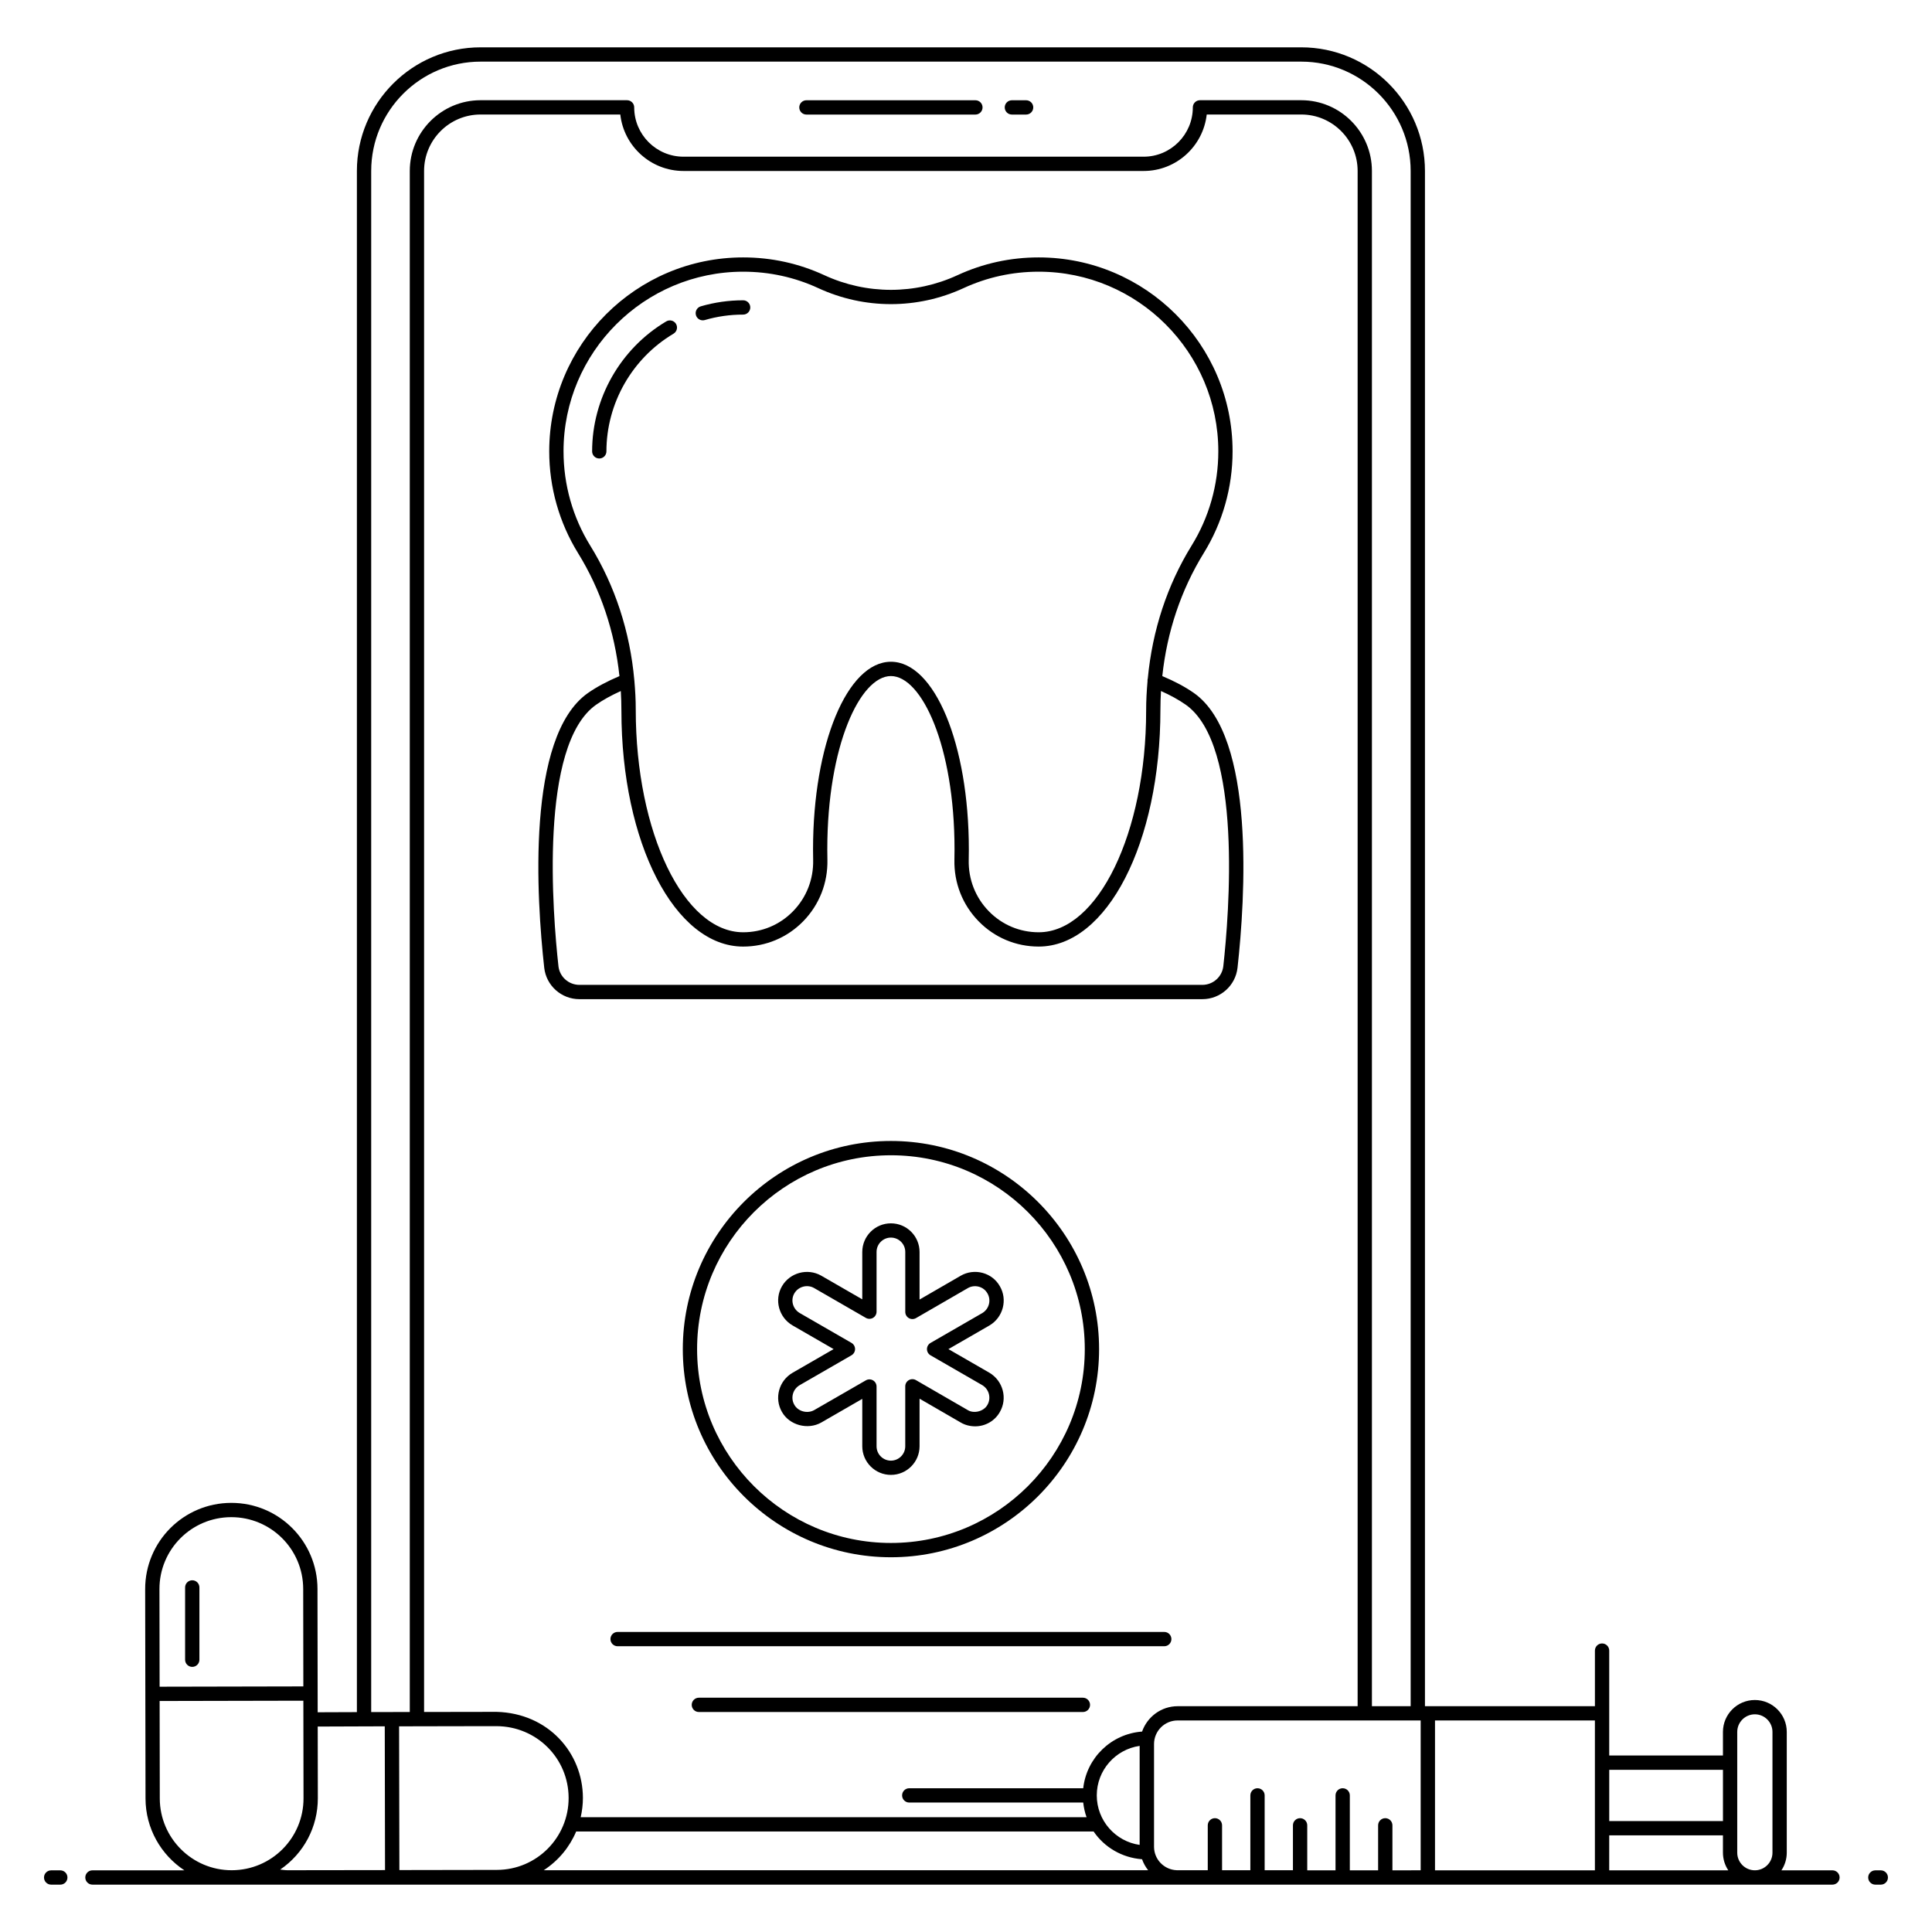 <?xml version="1.0" encoding="UTF-8"?>
<!-- Uploaded to: ICON Repo, www.iconrepo.com, Generator: ICON Repo Mixer Tools -->
<svg fill="#000000" width="800px" height="800px" version="1.1" viewBox="144 144 512 512" xmlns="http://www.w3.org/2000/svg">
 <g>
  <path d="m642.43 639.66h-1.445c-1.047 0-1.895 0.848-1.895 1.895 0 1.047 0.848 1.895 1.895 1.895h1.445c1.047 0 1.895-0.848 1.895-1.895 0-1.047-0.848-1.895-1.895-1.895z"/>
  <path d="m159.98 639.66h-2.422c-1.047 0-1.895 0.848-1.895 1.895 0 1.047 0.848 1.895 1.895 1.895h2.422c1.047 0 1.895-0.848 1.895-1.895 0-1.047-0.848-1.895-1.895-1.895z"/>
  <path d="m629.62 639.66h-13.531c0.898-1.344 1.422-2.953 1.422-4.684v-32c0-4.664-3.793-8.457-8.457-8.457-4.664 0-8.457 3.793-8.457 8.457v6.25h-30.137v-27.801c0-1.047-0.848-1.895-1.895-1.895-1.047 0-1.895 0.848-1.895 1.895v14.734h-45.043v-406.85c0-18.066-14.699-32.766-32.77-32.766h-217.51c-18.066 0-32.766 14.699-32.766 32.766v408.42l-10.391 0.039c-0.008-5.484-0.055-34.52-0.051-32.703-0.027-12.551-10.188-22.789-22.832-22.789h-0.047c-12.59 0.027-22.809 10.223-22.789 22.883 0.008 4.559 0.082 50.031 0.094 55.477 0.016 7.945 4.117 14.941 10.301 19.02h-24.367c-1.047 0-1.895 0.848-1.895 1.895 0 1.047 0.848 1.895 1.895 1.895h461.12c1.047 0 1.895-0.848 1.895-1.895 0-1.047-0.848-1.895-1.895-1.895zm-59.16-9.277h30.137v4.594c0 1.73 0.527 3.34 1.422 4.684h-31.562zm33.926-27.402c0-2.574 2.094-4.672 4.668-4.672 2.574 0 4.668 2.094 4.668 4.672v32c0 2.574-2.094 4.668-4.668 4.668-2.574 0-4.668-2.094-4.668-4.668v-32zm-3.785 10.039v13.578h-30.137v-13.578zm-358.23-423.71c0-15.98 13-28.977 28.977-28.977h217.51c15.98 0 28.98 13 28.98 28.977v406.85h-10.266v-406.85c0-10.34-8.395-18.75-18.711-18.75h-26.855c-1.047 0-1.895 0.848-1.895 1.895 0 7.207-5.844 13.07-13.031 13.07h-121.94c-7.207 0-13.07-5.863-13.07-13.07 0-1.047-0.848-1.895-1.895-1.895h-38.828c-10.34 0-18.75 8.414-18.75 18.75v408.39c-0.785 0-10.832 0.016-10.227 0.016zm33.234 412.14c10.621 0.051 19.066 8.512 19.086 19.008 0.023 10.527-8.477 19.062-19.004 19.086l-25.844 0.043c-0.008-3.894 0.027 14.109-0.078-38.09 1.008-0.008 26.898-0.051 25.84-0.047zm12.492 38.18c3.965-2.594 6.867-6.176 8.594-10.266h137.13c2.844 4.176 7.512 6.957 12.836 7.352 0.375 1.07 0.926 2.043 1.617 2.914zm146.56-19.832c0-6.668 4.945-12.199 11.363-13.121v26.242c-6.414-0.918-11.363-6.453-11.363-13.121zm12-16.914c-8.164 0.609-14.688 6.941-15.594 15.02h-46.102c-1.047 0-1.895 0.848-1.895 1.895 0 1.047 0.848 1.895 1.895 1.895h46.102c0.152 1.348 0.438 2.648 0.887 3.883h-134.06c0.375-1.664 0.59-3.379 0.586-5.129-0.023-11.879-9.145-22.43-22.879-22.789l-19.211 0.031v-408.38c0-8.25 6.711-14.965 14.961-14.965h37.039c0.941 8.406 8.098 14.965 16.754 14.965h121.94c8.637 0 15.773-6.559 16.715-14.965h25.066c8.23 0 14.926 6.711 14.926 14.965v406.85h-47.691c-4.371 0-8.059 2.82-9.434 6.727zm-200.69-1.391c0.094 52.215 0.062 34.203 0.07 38.102l-25.832 0.035c-0.676 0-1.305-0.109-1.953-0.172 6.309-4.309 9.988-11.328 9.977-18.914l-0.031-18.988c0.383-0.004 18.941-0.066 17.77-0.062zm-59.711-36.344c-0.02-10.527 8.469-19.062 19.008-19.086h0.039c10.449 0 19.023 8.438 19.047 19.008l0.039 25.844c-3.945 0.008-34.074 0.07-38.09 0.078zm0.09 55.477-0.043-25.844c3.945-0.008 34.074-0.07 38.09-0.078l0.043 25.844c0.02 10.551-8.492 19.062-19.008 19.086h-0.035c-10.48 0-19.023-8.52-19.047-19.008zm326.66 19.027v-11.922c0-1.047-0.848-1.895-1.895-1.895s-1.895 0.848-1.895 1.895v11.922h-7.496v-19.855c0-1.047-0.848-1.895-1.895-1.895-1.047 0-1.895 0.848-1.895 1.895v19.855h-7.496v-11.922c0-1.047-0.848-1.895-1.895-1.895s-1.895 0.848-1.895 1.895v11.895h-7.496v-19.828c0-1.047-0.848-1.895-1.895-1.895s-1.895 0.848-1.895 1.895v19.828h-7.496v-11.895c0-1.047-0.848-1.895-1.895-1.895s-1.895 0.848-1.895 1.895v11.895h-8.246c-3.324-0.137-5.992-2.863-5.992-6.219v-27.223c0-3.445 2.801-6.246 6.246-6.246h64.414v39.711zm11.285 0v-39.711h42.375v28.539 11.172z"/>
  <path d="m357.71 174.36h44.781c1.047 0 1.895-0.848 1.895-1.895s-0.848-1.895-1.895-1.895h-44.781c-1.047 0-1.895 0.848-1.895 1.895s0.848 1.895 1.895 1.895z"/>
  <path d="m412.16 174.36h3.769c1.047 0 1.895-0.848 1.895-1.895s-0.848-1.895-1.895-1.895h-3.769c-1.047 0-1.895 0.848-1.895 1.895s0.848 1.895 1.895 1.895z"/>
  <path d="m471.96 400.44c1.996-18.039 4.867-61.242-11.555-72.785-2.332-1.633-5.16-3.133-8.383-4.484 1.242-11.684 4.949-22.82 10.984-32.598 4.996-8.086 7.641-17.414 7.641-26.973 0-28.336-23.051-51.383-51.383-51.383-7.512 0-14.754 1.586-21.52 4.711-11.211 5.18-24.074 5.18-35.289 0-6.769-3.125-14.008-4.711-21.52-4.711-28.332 0-51.383 23.051-51.383 51.383 0 9.555 2.641 18.883 7.633 26.973 6.016 9.73 9.719 20.816 10.977 32.602-3.211 1.359-6.031 2.859-8.348 4.481-16.453 11.539-13.586 54.742-11.59 72.781 0.523 4.762 4.539 8.355 9.344 8.355h165.05c4.801 0 8.82-3.594 9.344-8.352zm-178.62-136.84c0-26.246 21.352-47.598 47.598-47.598 6.957 0 13.664 1.469 19.93 4.363 12.223 5.644 26.246 5.644 38.465 0 6.269-2.894 12.977-4.363 19.934-4.363 26.246 0 47.598 21.352 47.598 47.598 0 8.855-2.445 17.492-7.074 24.98-6.484 10.5-10.406 22.484-11.613 35.207-0.082 0.258-0.102 0.512-0.074 0.766-0.223 2.578-0.371 5.176-0.367 7.809 0 32.367-12.773 58.699-28.469 58.699-5.012 0-9.703-1.973-13.203-5.555-3.562-3.641-5.461-8.477-5.344-13.605 0.02-0.93 0.031-1.859 0.031-2.801 0-27.887-9.07-49.73-20.645-49.73-11.578 0-20.645 21.844-20.645 49.73 0 0.941 0.008 1.875 0.031 2.801 0.113 5.133-1.781 9.961-5.344 13.605-3.504 3.582-8.191 5.555-13.203 5.555-15.699 0-28.469-26.332-28.469-58.992 0.008-2.566-0.141-5.106-0.359-7.629 0.004-0.066-0.016-0.129-0.02-0.195-1.137-12.789-5.086-24.992-11.684-35.66-4.629-7.492-7.074-16.133-7.074-24.984zm-1.348 136.42c-1.5-13.551-5.211-58.602 10-69.266 1.832-1.285 4.027-2.496 6.527-3.621 0.102 1.73 0.164 3.473 0.16 5.231 0 35.039 14.172 62.488 32.258 62.488 6.039 0 11.691-2.379 15.914-6.695 4.277-4.375 6.559-10.18 6.422-16.336-0.02-0.898-0.031-1.805-0.031-2.719 0-27.48 8.719-45.941 16.859-45.941 8.141 0 16.859 18.461 16.859 45.941 0 0.91-0.012 1.816-0.031 2.719-0.137 6.16 2.144 11.961 6.426 16.336 4.219 4.316 9.871 6.691 15.91 6.691 18.086 0 32.258-27.449 32.258-62.793-0.004-1.652 0.059-3.293 0.152-4.93 2.508 1.117 4.711 2.332 6.555 3.625 15.18 10.668 11.465 55.715 9.965 69.27-0.312 2.84-2.711 4.981-5.578 4.981h-165.05c-2.871 0-5.266-2.141-5.578-4.981z"/>
  <path d="m330.25 228.89c0.176 0 0.352-0.023 0.531-0.074 3.281-0.961 6.699-1.445 10.156-1.445 1.047 0 1.895-0.848 1.895-1.895 0-1.047-0.848-1.895-1.895-1.895-3.812 0-7.586 0.539-11.215 1.598-1.004 0.293-1.582 1.344-1.289 2.348 0.238 0.828 0.992 1.363 1.816 1.363z"/>
  <path d="m322.49 232.43c0.898-0.535 1.195-1.695 0.66-2.594-0.531-0.902-1.695-1.195-2.594-0.66-12.113 7.195-19.637 20.391-19.637 34.434 0 1.047 0.848 1.895 1.895 1.895s1.895-0.848 1.895-1.895c0-12.715 6.812-24.66 17.781-31.18z"/>
  <path d="m324.95 501.53c0 30.414 24.746 55.16 55.16 55.16 30.414 0 55.16-24.746 55.16-55.16 0-30.414-24.746-55.16-55.16-55.16-30.418 0-55.16 24.742-55.16 55.16zm106.53 0c0 28.328-23.043 51.371-51.371 51.371s-51.371-23.043-51.371-51.371 23.043-51.371 51.371-51.371c28.324-0.004 51.371 23.043 51.371 51.371z"/>
  <path d="m372.51 475.78v12.555l-10.906-6.289c-3.629-2.039-8.277-0.777-10.367 2.805-2.102 3.606-0.852 8.27 2.797 10.398l10.883 6.277-10.891 6.281c-3.637 2.121-4.887 6.773-2.797 10.379 1.973 3.492 6.805 4.824 10.395 2.809l10.887-6.281v12.555c0 4.188 3.406 7.59 7.59 7.59 4.188 0 7.59-3.406 7.59-7.59v-12.605l10.914 6.316c1.086 0.652 2.445 1.012 3.824 1.012 2.719 0 5.227-1.461 6.535-3.789 2.09-3.586 0.871-8.242-2.738-10.398l-10.883-6.277 10.906-6.289c3.59-2.137 4.809-6.797 2.731-10.359-0.98-1.746-2.598-3.004-4.555-3.543-1.945-0.535-4.059-0.273-5.793 0.727l-10.941 6.328v-12.605c0-4.188-3.406-7.59-7.59-7.59-4.184-0.004-7.59 3.398-7.59 7.586zm11.395 0v15.891c0 0.676 0.359 1.301 0.945 1.641 0.59 0.336 1.309 0.34 1.895 0l13.777-7.969c0.863-0.492 1.914-0.621 2.894-0.352 0.973 0.27 1.773 0.887 2.269 1.773 1.051 1.801 0.43 4.141-1.359 5.207l-13.727 7.918c-0.586 0.34-0.945 0.965-0.945 1.641s0.359 1.301 0.945 1.641l13.703 7.902c1.812 1.082 2.434 3.422 1.367 5.25-0.992 1.762-3.598 2.328-5.144 1.398l-13.785-7.973c-0.59-0.34-1.309-0.34-1.895 0-0.586 0.34-0.945 0.965-0.945 1.641v15.891c0 2.098-1.707 3.805-3.805 3.805-2.094 0-3.801-1.707-3.801-3.805v-15.836c0-0.676-0.359-1.301-0.945-1.641-0.293-0.168-0.621-0.254-0.945-0.254-0.328 0-0.652 0.086-0.945 0.254l-13.711 7.898c-1.77 0.992-4.25 0.352-5.223-1.387-0.004-0.008-0.012-0.016-0.016-0.027-1.051-1.801-0.414-4.141 1.418-5.207l13.727-7.918c0.586-0.34 0.945-0.965 0.945-1.641 0-0.676-0.359-1.301-0.945-1.641l-13.719-7.914c-1.836-1.07-2.477-3.41-1.426-5.211 1.051-1.809 3.41-2.445 5.219-1.422l13.727 7.918c0.59 0.336 1.309 0.336 1.895 0 0.586-0.34 0.945-0.965 0.945-1.641v-15.832c0-2.098 1.707-3.805 3.801-3.805 2.102 0 3.809 1.707 3.809 3.805z"/>
  <path d="m452.54 576.48h-144.87c-1.047 0-1.895 0.848-1.895 1.895s0.848 1.895 1.895 1.895h144.87c1.047 0 1.895-0.848 1.895-1.895-0.004-1.047-0.848-1.895-1.895-1.895z"/>
  <path d="m430.98 593.91h-101.77c-1.047 0-1.895 0.848-1.895 1.895s0.848 1.895 1.895 1.895h101.77c1.047 0 1.895-0.848 1.895-1.895s-0.848-1.895-1.895-1.895z"/>
  <path d="m194.95 562.79c-1.047 0-1.895 0.848-1.895 1.895v19.16c0 1.047 0.848 1.895 1.895 1.895s1.895-0.848 1.895-1.895v-19.16c0-1.047-0.848-1.895-1.895-1.895z"/>
 </g>
</svg>
